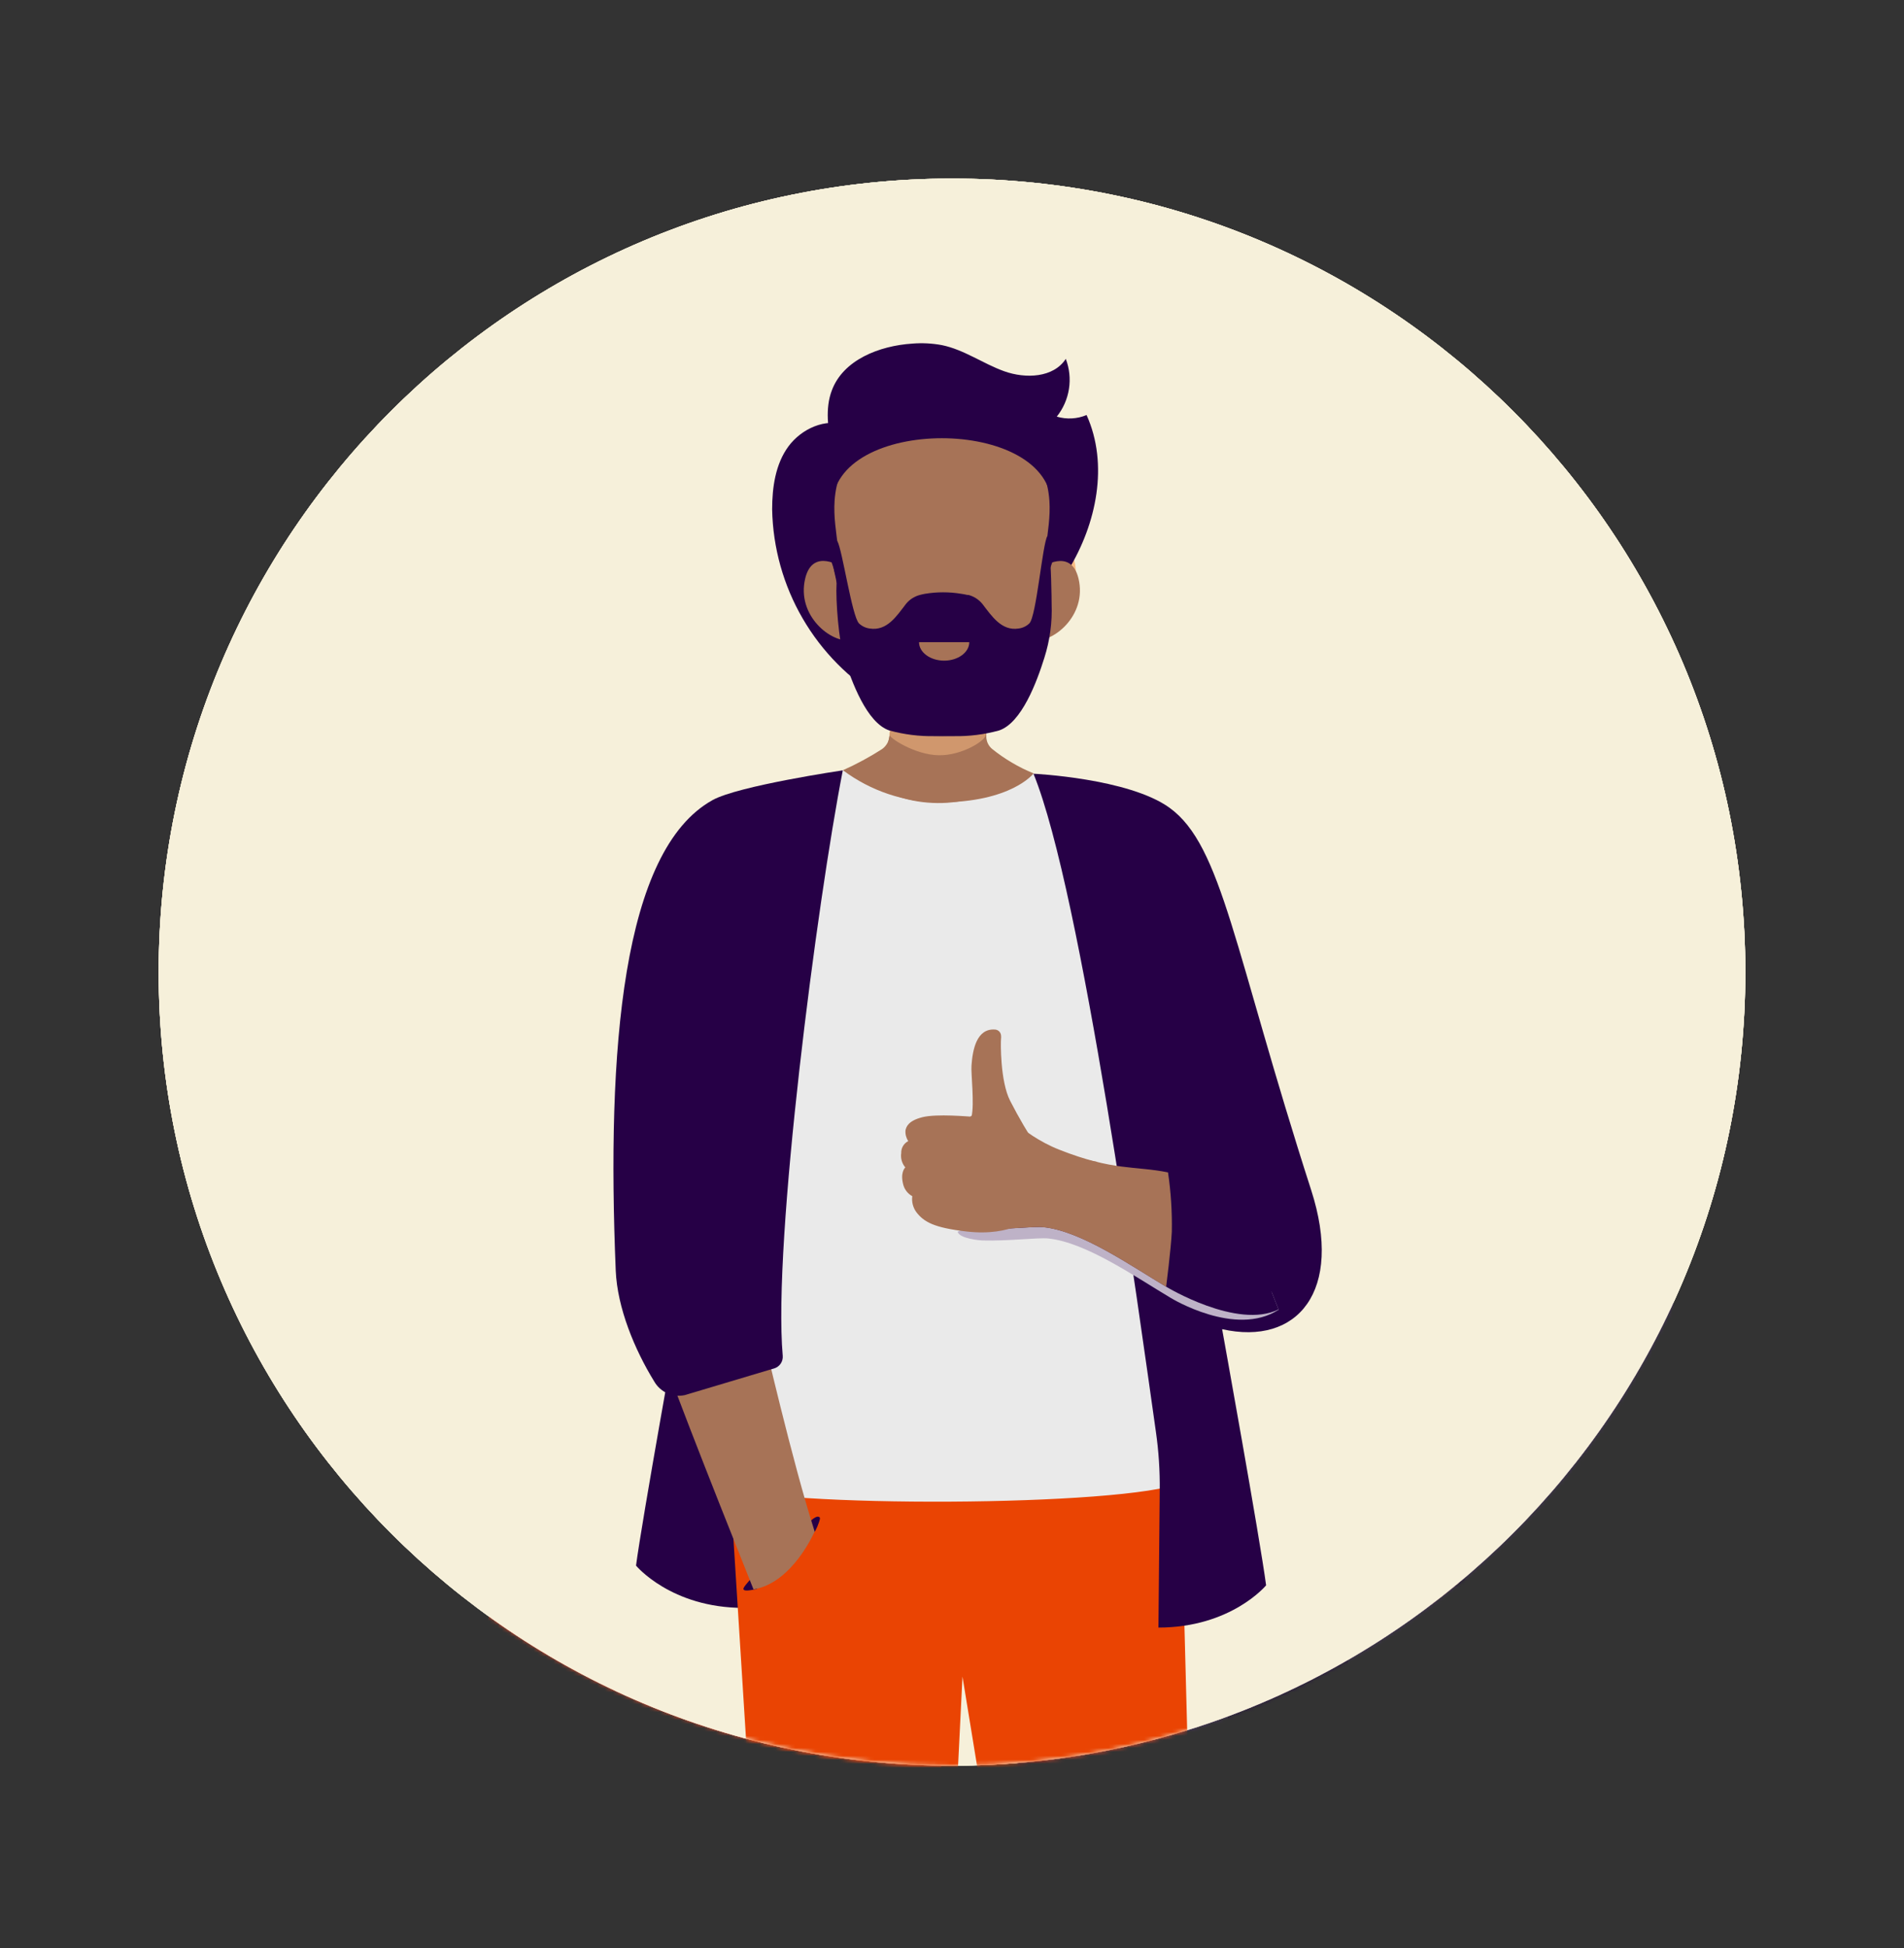 <svg width="480" height="491" viewBox="0 0 480 491" fill="none" xmlns="http://www.w3.org/2000/svg">
<rect x="0" y="0" width="480" height="491" fill="#333333" stroke="none"/>
<path d="M240 445C350.457 445 440 355.457 440 245C440 134.543 350.457 45 240 45C129.543 45 40 134.543 40 245C40 355.457 129.543 445 240 445Z" fill="#F6F0DA"/>
<path d="M240 445C350.457 445 440 355.457 440 245C440 134.543 350.457 45 240 45C129.543 45 40 134.543 40 245C40 355.457 129.543 445 240 445Z" fill="#F6F0DA"/>
<path d="M252.657 142.757V142.457L246.129 139.029L245.843 139.272C245.666 138.529 245.547 137.775 245.486 137.014C245.486 136.872 245.486 136.714 245.486 136.572C246.728 136.288 247.902 135.764 248.943 135.029C250.615 133.687 251.849 131.876 252.486 129.829C253.259 127.579 253.608 125.206 253.514 122.829C253.483 122.151 253.333 121.484 253.071 120.857C253.071 120.857 252.971 120.857 252.914 120.857C253.077 120.962 253.255 121.039 253.443 121.086C255.086 121.457 257.014 119.3 257.729 116.257C258.443 113.214 257.729 110.457 256.1 110.086C255.855 110.036 255.602 110.036 255.357 110.086C256.595 106.669 257.04 103.015 256.657 99.4C256.336 96.918 255.438 94.546 254.033 92.474C252.629 90.402 250.758 88.689 248.571 87.472C243.243 84.372 237.886 84.872 232.014 85.4C231.386 85.4 223.671 85.914 223.671 86.486C223.671 87.057 223.671 87.914 223.671 88.543C222.514 88.738 221.327 88.645 220.214 88.272C220.37 89.459 220.614 90.634 220.943 91.786H219.114C219.536 93.125 220.052 94.433 220.657 95.7C221.157 96.529 221.486 96.857 221.886 96.929C220.991 97.99 220.399 99.273 220.171 100.643C219.981 102.416 220.063 104.209 220.414 105.957C220.648 107.369 221.056 108.746 221.629 110.057C221.622 110.105 221.622 110.153 221.629 110.2C221.222 109.982 220.753 109.912 220.3 110C218.657 110.372 217.929 113.143 218.671 116.172C219.414 119.2 221.343 121.372 222.957 121C223.081 120.96 223.201 120.907 223.314 120.843V120.943C223.106 122.295 223.001 123.661 223 125.029C222.949 127.502 223.493 129.952 224.586 132.172C225.161 133.512 226.082 134.676 227.254 135.544C228.426 136.413 229.807 136.955 231.257 137.114C231.257 137.214 231.257 137.3 231.257 137.4C231.1 137.957 230.914 138.572 230.657 139.272L229.843 138.543L224 141.729V141.914C224 141.914 200.929 147.886 195.986 163.914C188.843 187.214 192.8 228.972 202.271 235.029C202.271 235.029 201.171 245.029 202.686 248.057C203.426 249.517 204.456 250.81 205.714 251.857C204.829 291.757 203.757 380.729 207.143 390.6C207.143 390.6 214.171 391.657 221.271 392.029L221.429 396.429C220.942 397.336 220.668 398.343 220.629 399.372C220.543 401.514 220.057 402.086 218.714 404.757C218.167 405.553 217.8 406.459 217.637 407.411C217.474 408.363 217.52 409.339 217.771 410.272C217.704 411.199 217.796 412.132 218.043 413.029C218.329 413.707 218.774 414.307 219.341 414.777C219.908 415.247 220.58 415.573 221.3 415.729C222.386 424.543 223.429 433.986 224.371 444.3C229.557 444.7 234.786 444.972 240.086 444.972C247.186 444.964 254.281 444.587 261.343 443.843C261.557 429.986 267.371 418.214 267.629 406.7C266.471 406.7 275.229 405.272 274.071 405.272C274.071 405.143 269.1 405.272 269.029 405.072C267.7 402.4 268.7 403.186 268.629 401.043C268.629 399.972 273.729 402.129 273.271 401.243L277.1 398.014C279.6 397.843 278.714 387.114 278.714 387.114C283.429 359.829 269.086 289.657 270.9 253.729C275.414 251.457 278.429 248.886 278.629 246.786C279.057 242.186 278.786 237.072 279.1 233.186V233.114C280.241 232.152 281.178 230.972 281.857 229.643C285.571 222.686 290.086 170.829 276.571 155.486C271.243 149.457 252.657 142.757 252.657 142.757Z" fill="#EDE1B5"/>
<path d="M124.715 342.214C124.572 342.314 124.386 342.386 124.229 342.486C119.272 345.443 110.444 345.9 104.144 343.914C104.472 350.543 105.572 374.972 104.986 392.386C107.472 394.686 110.058 396.872 112.672 399.014C113.472 399.672 114.272 400.343 115.086 400.986L115.772 401.529L125.286 342.157L124.715 342.214Z" fill="#F9BC84"/>
<g style="mix-blend-mode:multiply" opacity="0.5">
<path d="M154.029 206.2C154.141 206.698 154.208 207.205 154.229 207.714C154.196 207.206 154.129 206.7 154.029 206.2Z" fill="#F9BC84"/>
</g>
<g style="mix-blend-mode:multiply" opacity="0.5">
<path d="M154.014 209.643C154.092 209.07 154.13 208.492 154.128 207.914C154.147 208.493 154.109 209.072 154.014 209.643Z" fill="#F9BC84"/>
</g>
<g style="mix-blend-mode:multiply" opacity="0.5">
<path d="M177.571 206.958C177.571 206.558 177.714 206.144 177.8 205.758C177.686 206.186 177.628 206.572 177.571 206.958Z" fill="#F9BC84"/>
</g>
<path d="M189.356 165.372C187.656 160.714 182.856 157.857 178.856 154.757C175.57 152.25 172.506 149.463 169.699 146.429C167.711 150.044 165.537 153.553 163.185 156.943C159.057 162.975 153.745 168.103 147.571 172.014C143.671 174.314 139.585 175.343 139.428 180.729C139.487 183.387 140.195 185.991 141.489 188.314C142.784 190.637 144.626 192.608 146.856 194.057C147.614 194.441 148.289 194.97 148.842 195.614C149.235 196.357 149.342 197.219 149.142 198.035C148.942 198.852 148.449 199.566 147.756 200.043C149.585 202.305 151.665 204.352 153.956 206.143C154.028 206.616 154.071 207.093 154.085 207.572V207.886C154.087 208.464 154.049 209.042 153.971 209.614C153.351 212.873 152.274 216.029 150.771 218.986L150.128 220.414C154.613 227.986 176.913 228.386 179.785 220.414C179.599 219.929 179.456 219.5 179.285 218.986C177.271 213.386 177.056 210 177.499 206.872C177.499 206.486 177.613 206.1 177.685 205.714C178.955 204.683 180.148 203.561 181.256 202.357C179.099 200.543 184.771 196.257 186.042 194.6C189.942 189.572 189.856 181.343 190.013 175.4C190.199 172.143 190.471 168.486 189.356 165.372Z" fill="#F9BC84"/>
<path d="M139.014 153.1C140.601 149.327 142.993 145.947 146.023 143.195C149.053 140.444 152.648 138.388 156.557 137.172C169.271 133.329 182.685 139.329 189.685 150.9C195.285 157.929 196.371 171.314 191.628 184.929C189.478 191.397 186.004 197.348 181.428 202.4C182.001 202.818 182.678 203.07 183.385 203.129C185.385 203.4 187.257 202.157 188.8 200.9C201.042 190.9 208.557 175.343 206.871 160.014C205.723 150.607 201.261 141.916 194.285 135.5C189.185 130.743 180.242 125.243 172.357 126.043C168.957 122.372 162.528 120.686 158.357 120.886C157.571 120.886 156.828 121.072 156.071 121.186C155.017 118.312 153.333 115.71 151.142 113.572C144.5 107.443 135.428 108.972 127.842 112.772C123.28 114.888 119.317 118.109 116.314 122.143C112.935 126.959 111.413 132.835 112.028 138.686C113.128 147.4 117.914 150.7 123.971 151.072C122.26 155.141 121.13 159.43 120.614 163.814C119.385 174.6 122.5 186.072 129.9 193.814C133.294 197.643 137.916 200.169 142.971 200.957C144.629 201.248 146.336 200.923 147.771 200.043C144.358 195.819 141.612 191.098 139.628 186.043C134.585 173.414 134.671 160.714 139.014 153.1Z" fill="#D5D5D5"/>
<path d="M148.843 195.615C148.29 194.97 147.615 194.441 146.857 194.057C144.625 192.607 142.782 190.634 141.487 188.308C140.192 185.982 139.486 183.376 139.429 180.715C139.586 175.329 143.714 174.3 147.571 172C153.741 168.101 159.054 162.988 163.186 156.972C165.538 153.573 167.713 150.054 169.7 146.429C172.508 149.454 175.572 152.23 178.857 154.729C182.857 157.858 187.657 160.715 189.357 165.372C190.471 168.486 190.2 172.186 190.129 175.372C189.971 181.315 190.129 189.543 186.157 194.572C184.886 196.229 179.214 200.515 181.371 202.329C185.951 197.323 189.443 191.423 191.629 185C196.371 171.386 195.286 158 189.686 150.972C182.686 139.4 169.271 133.4 156.557 137.243C152.656 138.452 149.065 140.497 146.035 143.235C143.006 145.974 140.61 149.341 139.014 153.1C134.729 160.743 134.586 173.415 139.614 186.043C141.598 191.098 144.344 195.819 147.757 200.043C148.45 199.567 148.943 198.852 149.143 198.036C149.343 197.219 149.236 196.358 148.843 195.615Z" fill="#D5D5D5"/>
<path d="M211.942 233.271C207.657 228.6 189.2 222.386 180.514 219.643C180.113 219.496 179.729 219.304 179.371 219.071C179.542 219.528 179.685 219.957 179.871 220.5C177.014 228.471 154.7 228.071 150.214 220.5L150.857 219.071C150.591 219.238 150.315 219.386 150.028 219.514C141.157 222.757 120.743 230.543 116.185 235.4C108.5 243.586 103.628 275.6 103.628 275.6C103.628 275.6 88.843 326.543 97.843 340.028C99.442 342.017 101.668 343.407 104.157 343.971C110.657 345.957 119.871 345.4 124.728 342.214C124.585 342.314 124.4 342.386 124.243 342.486C126.4 334.403 127.952 326.17 128.885 317.857C128.885 317.857 154.685 316.428 168.585 319.757C183.114 323.2 205.014 317.857 205.014 317.857C205.957 325.486 207.428 333.671 209.185 342.928C209.057 342.828 208.871 342.771 208.743 342.671C213.614 346.686 225.157 345.528 229.7 342.414C230.452 341.95 231.056 341.281 231.442 340.486C241.957 313.928 231.514 254.743 211.942 233.271ZM166.385 241.257C165.684 241.246 165.002 241.028 164.425 240.63C163.848 240.232 163.401 239.673 163.14 239.022C162.88 238.371 162.817 237.658 162.961 236.972C163.104 236.285 163.448 235.657 163.947 235.165C164.447 234.673 165.081 234.34 165.769 234.207C166.458 234.075 167.17 234.148 167.817 234.419C168.463 234.69 169.016 235.146 169.404 235.73C169.792 236.313 170 236.999 170 237.7C170 238.172 169.906 238.639 169.724 239.074C169.541 239.51 169.274 239.904 168.938 240.236C168.601 240.567 168.202 240.827 167.764 241.003C167.326 241.178 166.857 241.265 166.385 241.257Z" fill="#EA4403"/>
<path d="M223.128 431.6H223.028L208.742 342.543C208.871 342.643 209.057 342.7 209.185 342.8C207.428 333.543 205.957 325.357 205.014 317.728C205.014 317.728 183.114 323.071 168.585 319.628C154.685 316.428 128.885 317.857 128.885 317.857C127.966 326.169 126.428 334.402 124.285 342.485C124.442 342.385 124.628 342.314 124.771 342.214H125.342L115.714 401.585C120 405.043 124.528 408.343 129.157 411.443C157.542 430.367 190.313 441.681 224.328 444.3C223.985 439.928 223.557 435.728 223.128 431.6Z" fill="#260046"/>
<path d="M166.385 234.142C165.684 234.153 165.002 234.371 164.424 234.769C163.847 235.167 163.4 235.726 163.139 236.377C162.879 237.028 162.817 237.741 162.96 238.428C163.104 239.114 163.447 239.742 163.947 240.234C164.446 240.726 165.08 241.059 165.769 241.192C166.457 241.324 167.169 241.251 167.816 240.98C168.463 240.709 169.015 240.253 169.403 239.669C169.792 239.086 169.999 238.4 169.999 237.699C169.999 237.227 169.905 236.76 169.723 236.325C169.541 235.889 169.273 235.495 168.937 235.164C168.601 234.832 168.202 234.572 167.764 234.396C167.325 234.221 166.857 234.134 166.385 234.142Z" fill="white"/>
<path d="M304.186 366.114C293.415 362.214 288.272 359.914 282.757 360.2C276.486 360.528 270.1 363.471 266.372 365.514L263.057 367.485C263.057 367.485 262.586 383.028 262.086 405.228C261.829 416.657 261.572 430.014 261.357 443.8C274.312 442.432 287.101 439.801 299.543 435.942L303.1 406.842L303.629 402.557C303.653 402.394 303.734 402.245 303.859 402.137C303.983 402.029 304.143 401.97 304.307 401.97C304.472 401.97 304.631 402.029 304.756 402.137C304.881 402.245 304.962 402.394 304.986 402.557L305.129 406.842L306 433.642C319.129 429.074 331.746 423.147 343.643 415.957C343.715 414.057 343.786 412.2 343.857 410.371C344.815 385.2 345.286 367.385 345.286 367.385C328.2 370.785 310.7 368.471 304.186 366.114Z" fill="#260046"/>
<path d="M239.715 307.929C238.2 318.329 240.529 338.657 240.686 366.714C240.686 371.329 240.5 375.957 240.1 380.557C239.6 386.272 239.5 396.657 243.715 405.086C244.767 407.562 246.739 409.533 249.215 410.586C252.072 411.529 255.343 411.572 255.329 409.843C255.329 408.743 250.457 408.829 248.357 405.2C246.929 402.814 247.315 393.9 249.215 393.6C251.529 393.229 252.2 403.186 255.443 402.514C256.472 402.3 255.543 395.714 254.1 389.929C252.529 383.6 250.529 381.357 250.315 378.572C249.229 364.457 257.7 332.057 260.672 313.229C254.429 313.472 245.715 310.443 239.715 307.929Z" fill="#F9BC84"/>
<path d="M367.886 308.844C361.015 311.472 352.172 314.044 346.943 312.458C348.943 330.001 359.172 367.272 357.986 382.672C357.772 385.444 355.772 387.701 354.201 394.029C352.772 399.815 351.829 406.401 352.858 406.615C356.086 407.287 356.772 397.329 359.086 397.701C360.258 397.887 360.829 401.315 360.772 404.487C363.143 402.687 365.472 400.858 367.743 398.972C368.469 394.246 368.622 389.45 368.201 384.687C367.801 380.072 367.586 375.458 367.615 370.829C367.772 339.587 370.643 317.858 367.886 308.844Z" fill="#F9BC84"/>
<g style="mix-blend-mode:multiply" opacity="0.5">
<path d="M173.871 208.457C172.998 209.136 172.037 209.693 171.014 210.114C165.785 212.229 159.585 210.557 153.871 206.143C153.943 206.616 153.986 207.093 154 207.571V207.886C154.002 208.464 153.964 209.041 153.885 209.614C153.885 210.343 157.5 212.771 161.685 213.9C163.027 214.299 164.415 214.525 165.814 214.571C167.498 214.565 169.171 214.295 170.771 213.771C174.428 212.629 177.214 210.543 177.185 209.629C177.155 208.671 177.232 207.712 177.414 206.771C177.414 206.386 177.528 206 177.6 205.614C176.446 206.673 175.198 207.625 173.871 208.457Z" fill="#F9BC84"/>
</g>
<path d="M229.7 403.043C227.515 387.4 229.343 349.357 229.7 342.343C225.272 345.428 214.272 346.514 209.186 342.857C209.057 342.757 208.872 342.7 208.743 342.6L223.029 431.657H223.129C224.057 431.128 231.7 426.5 232.272 418.371C232.515 414.8 230.3 407.357 229.7 403.043Z" fill="#F9BC84"/>
<path d="M345.429 232.5C338.286 228.214 327.586 226.2 327.586 226.2C325.804 230.186 322.872 233.549 319.166 235.857C315.46 238.166 311.149 239.315 306.786 239.157C294.272 239.157 285.986 225.528 285.986 225.528C282.643 226.225 279.351 227.141 276.129 228.271C272.341 229.357 268.692 230.882 265.257 232.814C250.315 241.828 239.415 277.857 232.857 304.785C232.857 304.785 235.715 306.214 239.757 307.928C245.786 310.443 254.472 313.471 260.715 313.228C261.767 313.213 262.814 313.065 263.829 312.785C263.829 312.785 264.372 312.085 265.257 310.985C266.143 310.014 266.786 309.343 267.586 308.314C268.405 307.229 269.091 306.049 269.629 304.8C270.453 302.544 271.121 300.233 271.629 297.885C271.629 297.757 271.743 297.471 271.743 297.6C271.646 300.466 271.229 303.312 270.5 306.085C268.767 309.412 266.859 312.645 264.786 315.771C262.572 336.543 259.943 361.485 263.086 367.5C263.086 367.5 264.357 366.643 266.4 365.528C270.129 363.485 276.515 360.543 282.786 360.214C288.315 359.928 293.457 362.228 304.215 366.128C310.729 368.485 328.229 370.8 345.272 367.557C345.941 362.72 346.089 357.825 345.715 352.957C343.443 333.657 346.943 312.443 346.943 312.443C352.215 314.028 361.015 311.457 367.886 308.828C373.6 306.657 377.886 304.457 377.886 304.457C371.272 277.585 360.372 241.5 345.429 232.5Z" fill="#EA4403"/>
<path d="M265.229 310.986L264.743 315.757C264.915 314.128 265.086 312.528 265.257 310.957L265.229 310.986Z" fill="#260046"/>
<path d="M271.714 297.585C271.714 297.457 271.628 297.742 271.6 297.871C271.092 300.219 270.424 302.529 269.6 304.785C269.062 306.034 268.376 307.214 267.557 308.3C266.757 309.328 266.128 310 265.228 310.971C265.057 312.542 264.885 314.142 264.714 315.771C266.787 312.645 268.695 309.412 270.428 306.085C271.173 303.309 271.604 300.458 271.714 297.585Z" fill="#260046"/>
<path d="M328.844 184.8C329.311 184.315 329.913 183.982 330.572 183.843C331.379 183.781 332.181 184.015 332.829 184.5C338.129 175.4 340.358 163.943 336.029 154.371C334.142 155.151 332.045 155.262 330.087 154.685C331.353 153.101 332.185 151.214 332.503 149.211C332.821 147.208 332.614 145.156 331.901 143.257C329.444 147.028 323.872 147.243 319.615 145.728C315.358 144.214 311.587 141.443 307.172 140.5C305.208 140.141 303.205 140.045 301.215 140.214C294.687 140.643 287.501 143.443 285.187 149.557C284.468 151.649 284.215 153.872 284.444 156.071C282.873 156.254 281.357 156.762 279.992 157.561C278.628 158.36 277.444 159.434 276.515 160.714C273.944 164.271 273.229 168.871 273.272 173.271C273.428 180.132 275.144 186.867 278.29 192.966C281.436 199.065 285.929 204.367 291.429 208.471C289.121 205.571 287.2 202.382 285.715 198.985C283.546 197.992 281.785 196.283 280.726 194.145C279.667 192.007 279.376 189.57 279.901 187.243C279.992 186.589 280.233 185.966 280.605 185.42C280.976 184.875 281.469 184.423 282.044 184.1V183.957C282.811 183.272 283.732 182.782 284.729 182.528C284.887 182.928 285.029 183.343 285.172 183.743L285.329 184.057C285.362 184.231 285.405 184.402 285.458 184.571C286.112 186.348 286.404 188.237 286.315 190.128C286.762 188.259 286.917 186.331 286.772 184.414C286.558 180.128 285.458 175.728 285.744 171.414C285.841 170.276 286.032 169.149 286.315 168.043C286.472 167.871 286.615 167.657 286.787 167.5C290.129 162.043 298.572 159.285 307.144 159.285C316.172 159.285 325.272 162.343 328.115 168.6C328.258 169.285 328.372 170.028 328.472 170.685C328.472 171.043 328.558 171.4 328.587 171.757C328.615 172.114 328.587 172.071 328.587 172.228C328.715 176.3 327.758 180.4 327.558 184.443C327.419 186.359 327.568 188.285 328.001 190.157C327.92 188.321 328.197 186.487 328.815 184.757" fill="#260046"/>
<g style="mix-blend-mode:multiply" opacity="0.5">
<path d="M297.314 214.128C296.585 213.385 295.885 212.599 295.257 211.813C296.228 213.771 297.228 215.456 296.685 218.085C296.543 218.799 301.857 222.213 306.571 222.285C311.285 222.356 315.985 219.271 315.943 218.199C315.915 216.96 316.088 215.725 316.457 214.542C315.196 215.817 313.688 216.821 312.026 217.493C310.364 218.166 308.582 218.493 306.789 218.454C304.997 218.415 303.231 218.011 301.599 217.268C299.968 216.524 298.505 215.456 297.3 214.128H297.314Z" fill="#F9BC84"/>
</g>
<path d="M240 445C350.457 445 440 355.457 440 245C440 134.543 350.457 45 240 45C129.543 45 40 134.543 40 245C40 355.457 129.543 445 240 445Z" fill="#F6F0DA"/>
<mask id="mask0_933_2" style="mask-type:luminance" maskUnits="userSpaceOnUse" x="40" y="45" width="400" height="400">
<path d="M240 445C350.457 445 440 355.457 440 245C440 134.543 350.457 45 240 45C129.543 45 40 134.543 40 245C40 355.457 129.543 445 240 445Z" fill="white"/>
</mask>
<g mask="url(#mask0_933_2)">
<path d="M174.942 167.529H177.142C182.466 167.528 187.728 166.392 192.579 164.198C197.429 162.003 201.756 158.799 205.271 154.801C208.785 150.802 211.407 146.1 212.962 141.008C214.516 135.916 214.967 130.552 214.285 125.272C213.118 116.246 208.705 107.955 201.869 101.947C195.033 95.939 186.243 92.627 177.142 92.629H174.942C166.094 92.626 157.532 95.756 150.772 101.465C144.012 107.173 139.492 115.091 138.014 123.815C137.104 129.186 137.376 134.692 138.813 139.947C140.249 145.203 142.815 150.082 146.331 154.244C149.847 158.406 154.228 161.751 159.17 164.045C164.111 166.34 169.494 167.529 174.942 167.529Z" fill="#9387A3"/>
<path d="M176.514 216.271C232.303 216.271 277.529 194.448 277.529 167.528C277.529 140.608 232.303 118.785 176.514 118.785C120.726 118.785 75.5 140.608 75.5 167.528C75.5 194.448 120.726 216.271 176.514 216.271Z" fill="#887A99"/>
<path d="M143.043 159.599L141.286 158.899C132.143 153.899 128 134.985 141.172 121.914C163.653 117.907 186.651 117.748 209.186 121.442C215.044 128.179 218.28 136.8 218.3 145.728C218.3 146.528 218.3 147.314 218.3 148.099C218.3 148.099 218.3 148.228 218.3 148.285C218.3 148.914 218.243 149.528 218.129 150.128C217.715 159.528 224.329 162.485 228 163.728C234.018 165.111 239.391 168.49 243.245 173.314C247.1 178.138 249.208 184.125 249.229 190.299C249.122 194.7 248.002 199.016 245.957 202.914C244.964 204.96 243.726 206.879 242.272 208.628C237.272 214.514 238.257 219.871 241.315 223.699C245.1 228.428 197.343 263.299 197.3 244.528C197.3 239.771 166.029 248.042 151.915 237.271C143.952 230.985 138.402 222.145 136.2 212.242C133.343 200.085 134.772 186.942 139.786 177.028L143.043 159.599Z" fill="#D5D5D5"/>
<path d="M223.643 391.2C210.317 395.54 196.4 397.786 182.386 397.857C156.671 398.157 127.857 393.572 127.857 393.572C101.628 457.1 130.214 588.529 131.971 665.629C131.971 665.629 139.243 669.757 157.428 666.315C157.428 666.315 160.771 592.872 164.457 522.115C167.871 456.3 171.6 474.157 173.028 474.186C175.471 474.186 207.414 666.243 207.414 666.243C215.859 667.586 224.475 667.407 232.857 665.714C232.186 571.672 254.071 460.714 223.643 391.2Z" fill="#E84624"/>
<path d="M292.187 309.415C312.601 305.358 340.601 293.958 343.501 292.901C345.358 292.229 350.072 289.515 355.987 289.001C364.558 288.258 383.587 296.587 382.987 298.101C381.672 301.415 370.329 296.358 369.815 297.758C369.072 299.815 373.044 304.101 377.858 306.687C386.687 311.429 395.544 308.315 396.515 309.944C398.415 313.115 392.558 315.358 386.515 316.001C372.758 317.429 365.458 303.515 353.658 303.444C345.087 303.444 315.987 325.958 303.115 333.615L292.187 309.415Z" fill="#F8BC83"/>
<path d="M223.572 382.286L223.643 391.2C223.643 391.2 203.015 400.043 181.801 400.586C160.829 401.129 127.858 393.658 127.858 393.658L127.715 385.686L223.572 382.286Z" fill="#F8BC83"/>
<path d="M192.1 220.715C216.729 224.886 231.343 234.372 236.286 243.572C248.071 265.443 257.114 307.515 274.314 310.572C283.029 312.115 296.429 308.486 296.429 308.486C293.414 316.629 304.329 332.858 304.329 332.858C293.486 340.315 273.571 343.9 268.614 341.615C243.943 330.186 224.643 289.658 221.557 284.972L229.171 402.015C184.514 414.672 123.071 405.486 123.071 405.486C120.857 380.115 124.357 269.572 124.357 269.572C108.557 272.843 78.2 277.472 60.986 272.429C52.414 269.929 52.057 252.429 55.072 241.9C55.072 241.9 70.857 241.8 78.5 234.758C78.5 234.758 77.072 246.5 81.614 249.543C90.1 255.258 111.229 229.315 147.614 221.843C156.875 220.073 166.287 219.217 175.714 219.286C181.201 219.413 186.674 219.89 192.1 220.715Z" fill="#EB593A"/>
<path d="M159.743 217.558C159.758 218.237 159.519 218.898 159.072 219.411C158.626 219.924 158.004 220.251 157.328 220.329C156.128 220.472 153.728 220.815 152.543 220.986C151.357 221.158 147.643 221.872 147.643 221.872C147.643 221.872 145.014 255.658 172.543 255.658C197.143 255.658 197.143 221.715 197.143 221.715C197.143 221.715 193.857 221.043 192.857 220.858C191.857 220.672 190.428 220.458 189.771 220.358L187.243 220.072C186.575 220.002 185.956 219.687 185.505 219.189C185.054 218.691 184.803 218.044 184.8 217.372L159.743 217.558Z" fill="#B18B66"/>
<path d="M76.915 263.572C78.633 261.402 80.199 259.116 81.6 256.729C82.072 255.743 82.515 254.743 82.9 253.715C83.262 252.661 83.521 251.575 83.672 250.472C84.524 250.666 85.4 250.734 86.272 250.672C85.577 252.753 84.617 254.736 83.415 256.572C81.538 259.137 79.435 261.527 77.129 263.715C77 263.757 76.829 263.657 76.915 263.572Z" fill="#270E46"/>
<path d="M225.086 279.643C227.272 277.336 229.662 275.232 232.228 273.357C232.343 273.272 232.5 273.357 232.4 273.5C230.424 275.44 228.582 277.511 226.886 279.7C226.005 280.991 225.281 282.381 224.728 283.843C224.214 285.272 223.857 286.7 223.457 288.215L221.571 284.929C222.526 283.032 223.705 281.257 225.086 279.643Z" fill="#E84624"/>
<path d="M189.572 196.572C186.843 204.729 183.857 206.243 191.372 221.772C186.057 230.757 159.543 231.243 156.129 221.772C161.229 208.686 158.515 205.357 157.029 196.572C155.543 187.786 192.286 188.414 189.572 196.572Z" fill="#B18B66"/>
<g style="mix-blend-mode:multiply" opacity="0.5">
<path d="M190.171 196.928C188.743 201.214 185.886 203.914 186.857 208.928C187.057 209.957 179.4 214.871 172.571 214.971C165.743 215.071 159 210.685 159.071 209.099C159.271 203.999 156.814 200.357 156.214 196.842C154.8 188.057 192.857 188.785 190.171 196.928Z" fill="#F8BC83"/>
</g>
<path d="M177.565 209.387C189.985 205.108 194.231 184.737 187.047 163.888C179.864 143.039 163.973 129.606 151.553 133.885C139.133 138.164 134.887 158.534 142.071 179.384C149.254 200.233 165.145 213.666 177.565 209.387Z" fill="#B18B66"/>
<path d="M204.026 180.713C212.237 159.899 208.851 139.064 196.462 134.176C184.074 129.288 167.374 142.2 159.162 163.014C150.951 183.828 154.337 204.663 166.726 209.551C179.114 214.438 195.814 201.527 204.026 180.713Z" fill="#B18B66"/>
<path d="M206.51 167.133C211.793 147.417 201.205 127.45 182.861 122.535C164.517 117.62 145.365 129.618 140.082 149.333C134.799 169.049 145.387 189.016 163.731 193.931C182.074 198.846 201.227 186.848 206.51 167.133Z" fill="#B18B66"/>
<path d="M142.976 178.744C146.237 177.931 147.653 172.35 146.138 166.279C144.623 160.209 140.752 155.947 137.491 156.761C134.23 157.575 132.814 163.155 134.328 169.226C135.843 175.296 139.715 179.558 142.976 178.744Z" fill="#B18B66"/>
<path d="M212.56 169.189C214.074 163.119 212.659 157.538 209.398 156.724C206.137 155.911 202.265 160.172 200.75 166.243C199.236 172.313 200.651 177.894 203.912 178.708C207.174 179.521 211.045 175.26 212.56 169.189Z" fill="#B18B66"/>
<path d="M208.285 156.785C194.399 130.042 166.999 135.214 161.342 119.385C166.299 119.028 171.342 118.785 176.513 118.785C185.173 118.793 193.824 119.351 202.413 120.457C212.256 128.971 216.713 142.614 208.285 156.785Z" fill="#D5D5D5"/>
<path d="M138.457 156.758C128.143 145.001 136.129 125.929 150 120.544C153.629 120.067 157.333 119.691 161.114 119.415C163.73 119.874 166.251 120.767 168.571 122.058C147.143 129.686 148.571 147.929 138.457 156.758Z" fill="#D5D5D5"/>
<path d="M237.286 133.744C225.457 134.815 206.257 146.286 191.814 139.629C177.372 132.972 161.572 131.172 142.857 138.601C126.972 144.901 107.743 136.386 97.543 137.172C116.114 125.958 144.529 118.758 176.543 118.758C205.929 118.758 232.257 124.844 250.757 134.472C246.33 133.545 241.787 133.299 237.286 133.744Z" fill="#A89FB5"/>
<path d="M401.3 318.601C401.584 317.128 401.785 315.64 401.899 314.144C402.097 313.166 402.145 312.165 402.042 311.173L400.914 310.972C397.157 310.33 393.357 309.744 389.485 309.315L387.442 309.201C385 309.087 382.557 308.987 380.114 308.915C378.714 308.915 377.314 308.887 375.914 308.83C375.257 308.83 373.614 308.53 373.057 308.83C371.814 309.572 372.114 312.315 372.057 313.401C372.057 314.715 372.057 316.03 372.057 317.344C381.857 317.63 391.604 318.049 401.3 318.601Z" fill="#E84624"/>
<path d="M64.086 251.257C66.764 251.918 69.595 251.489 71.958 250.064C74.32 248.639 76.02 246.335 76.686 243.657C79.543 229.829 86.086 190.172 86.928 184.6C86.928 184.172 87.057 183.729 87.157 183.3C87.898 180.054 89.791 177.186 92.486 175.229C96.331 172.453 99.626 168.984 102.2 165C103.543 162.929 104.914 160.572 104.057 160.057C101.329 158.415 96.486 165.772 95.486 165.186C93.557 164.029 96.6 155.972 99.486 148.786C101.728 143.2 102.928 138.057 101.386 137.357C97.943 135.929 93.771 154.243 92.386 153.786C91.614 153.529 92.7 150.929 94.528 145.457C96.614 139.286 98.814 132.457 97.2 131.743C93.086 130.043 88.3 153.572 86.614 153.072C85.857 152.815 87.4 148.5 88.771 143.8C90.143 139.1 91.428 134.243 89.757 133.572C86.129 132.215 81.714 154.415 80.871 154.215C80.028 154.015 80.7 150.257 81.514 146.3C82.329 142.343 82.6 138.7 81.514 138.329C78.2 137.143 75.2 156.243 75.457 162.457C75.528 164.129 75.757 167.515 76.143 170.415C76.525 173.869 76.249 177.364 75.329 180.715L56.757 237.657C56.332 239.031 56.185 240.476 56.325 241.908C56.464 243.339 56.887 244.728 57.569 245.994C58.252 247.26 59.179 248.378 60.298 249.281C61.417 250.185 62.704 250.857 64.086 251.257Z" fill="#B18B66"/>
<path d="M307.142 187.157C309.999 195.585 312.971 197.157 305.271 213.199C310.771 222.499 338.128 222.985 341.713 213.199C336.442 199.671 339.242 196.228 340.77 187.157C342.299 178.085 304.285 178.728 307.142 187.157Z" fill="#B18B66"/>
<path d="M306.514 187.529C307.943 192 310.414 197.843 309.371 203.015C309.157 204.086 315.086 204.943 323.5 204.443C330.643 204.043 338.857 203.958 338.8 202.372C338.586 197.086 340.957 190.943 341.571 187.386C343.071 178.343 303.7 179.1 306.514 187.529Z" fill="#A77358"/>
<path d="M364.215 158.858C365.779 152.588 364.311 146.823 360.935 145.98C357.559 145.138 353.554 149.538 351.99 155.807C350.425 162.077 351.894 167.842 355.27 168.684C358.646 169.527 362.651 165.127 364.215 158.858Z" fill="#B18B66"/>
<path d="M292.281 168.72C295.657 167.877 297.126 162.112 295.562 155.843C293.997 149.573 289.992 145.174 286.616 146.016C283.241 146.858 281.772 152.623 283.336 158.893C284.901 165.163 288.906 169.562 292.281 168.72Z" fill="#B18B66"/>
<path d="M355.714 132.314C355.714 104.714 289.471 104.686 289.457 132.314C289.457 132.314 285.471 173.414 307.886 195.8C312.138 200.042 317.9 202.425 323.907 202.425C329.914 202.425 335.676 200.042 339.928 195.8C362.414 173.414 355.714 132.314 355.714 132.314Z" fill="#B18B66"/>
<path d="M355.472 172.515C355.412 171.115 355.102 169.736 354.558 168.444C354.229 167.815 353.058 169.73 352.944 169.872C352.101 171.224 351.402 172.661 350.858 174.158C350.613 175.096 350.248 175.999 349.772 176.844C349.287 177.491 348.655 178.015 347.929 178.372C346.931 178.869 345.829 179.118 344.715 179.101C343.771 179.122 342.839 178.89 342.015 178.43C341.218 177.888 340.522 177.211 339.958 176.43L335.429 170.93C332.858 167.858 327.729 169.287 324.286 169.801C320.153 170.256 316.242 171.904 313.029 174.544L312.058 175.43C311.319 176.184 310.483 176.838 309.572 177.372C307.96 178.185 306.117 178.416 304.354 178.025C302.592 177.635 301.018 176.647 299.901 175.23C298.901 173.801 293.715 167.187 293.101 168.401C292.486 169.615 292.458 175.658 292.386 177.058C292.276 182.191 293.398 187.276 295.658 191.887C300.201 201.658 308.858 202.801 317.558 202.53L327.872 202.201C334.158 202.001 340.729 201.672 346.072 197.73C349.525 194.965 352.068 191.227 353.372 187.001C354.97 182.346 355.682 177.433 355.472 172.515Z" fill="#C0C0C0"/>
<path d="M297.986 125.272C296.776 127.223 295.734 129.273 294.871 131.401C293.376 134.923 292.325 138.618 291.743 142.401C291.557 143.601 291.5 144.801 291.3 145.986C290.971 149.543 291.114 149.758 290.214 148.072C288.55 144.787 287.421 141.256 286.871 137.615C286.144 134.005 285.985 130.303 286.4 126.643C286.877 123.683 288.168 120.913 290.128 118.643C291.709 116.934 293.551 115.488 295.586 114.358C298.336 112.439 301.408 111.031 304.657 110.201C310.371 109.101 313.8 111.101 308.828 115.101C305.975 117.176 303.246 119.418 300.657 121.815C299.654 122.876 298.759 124.034 297.986 125.272Z" fill="#C0C0C0"/>
<path d="M287.971 108.257C287.331 105.868 286.854 103.439 286.543 100.985C288.838 101.771 291.296 101.962 293.685 101.543C293.685 100.114 293.685 98.685 293.685 97.257C293.685 96.071 309.628 95.128 310.928 95.014C323.043 93.914 334.128 92.885 345.143 99.3C354.557 104.785 360.628 113.043 362.143 123.843C363.571 134.171 360.314 147.685 354.4 156.314C354.4 153.557 355.957 147.057 355.285 144.457C354.85 141.841 353.97 139.319 352.685 137C350.091 132.357 346.335 128.468 341.785 125.714C334.526 121.48 326.455 118.827 318.1 117.928C310.528 116.943 301.3 116.043 293.814 118.1C290.228 119.1 289.643 120 287.443 116.385C286.189 113.77 285.124 111.068 284.257 108.3L287.971 108.257Z" fill="#C0C0C0"/>
<path d="M257.614 396.857C257.614 396.857 249.585 691.557 258.557 718.286C258.557 718.286 279.428 722.386 294.585 718.286L323.457 477.486L333.114 718.915C346.171 725.357 369.543 721.357 369.543 721.357C382.771 644.657 393.443 398.986 393.443 398.986L257.614 396.857Z" fill="#270E46"/>
<path d="M309.701 401.158C320.056 403.415 330.775 403.415 341.13 401.158L353.601 213.101L340.13 205.958L323.358 220.244L306.472 205.001L294.387 211.572L309.701 401.158Z" fill="#EAEAEA"/>
<path d="M334.857 330.7L327.586 243.543L332.872 233.057L323.4 222L312.743 232.4L318.157 243.457L313.786 337.271L334.857 330.7Z" fill="#270E46"/>
<path d="M298.271 227.286C300.257 230.815 304.671 234.186 307.814 236.643C307.905 236.723 308.022 236.767 308.143 236.767C308.264 236.767 308.38 236.723 308.471 236.643C310.567 234.91 312.629 233.129 314.657 231.301C318.003 228.455 321.064 225.293 323.8 221.858C324.143 221.386 323.357 220.929 323.014 221.386C320.257 224.839 317.166 228.011 313.786 230.858C311.881 232.62 309.891 234.329 307.814 235.986H308.471C307.257 235.058 306.1 234.058 304.971 233.029C303.114 231.358 300.3 229.029 299.072 226.829C298.772 226.315 298.843 227.315 299.072 227.829L298.271 227.286Z" fill="#270E46"/>
<path d="M323.087 221.943C327.372 227.086 331.658 232.286 335.944 237.458C336.012 237.531 336.103 237.578 336.202 237.591C336.302 237.604 336.402 237.582 336.487 237.529C338.615 236.1 340.687 234.572 342.73 233C345.587 230.8 350.072 227.286 352.072 224.272C352.401 223.786 351.601 223.329 351.287 223.829C349.287 226.872 344.701 230.343 341.844 232.529C339.944 233.958 338.015 235.386 336.03 236.743L336.587 236.815C332.301 231.643 328.015 226.443 323.73 221.3C323.344 220.843 322.701 221.5 323.087 221.943Z" fill="#270E46"/>
<path d="M270.1 352.729C273.414 351.125 276.809 349.695 280.271 348.443C283.128 347.272 285.986 346.143 288.843 345.015C295 342.444 301.29 340.203 307.686 338.3C307.803 338.268 307.903 338.191 307.963 338.085C308.023 337.979 308.039 337.854 308.007 337.736C307.975 337.619 307.897 337.519 307.791 337.459C307.686 337.398 307.56 337.383 307.443 337.415C300.93 339.356 294.525 341.645 288.257 344.272C285.4 345.401 282.457 346.543 279.586 347.729C276.182 348.988 272.844 350.418 269.586 352.015C269.071 352.286 269.586 353.072 270.043 352.801L270.1 352.729Z" fill="#270E46"/>
<path d="M315.186 379.286H334.6L326.1 393.572C325.971 393.775 325.793 393.943 325.582 394.059C325.371 394.176 325.134 394.236 324.893 394.236C324.652 394.236 324.415 394.176 324.204 394.059C323.993 393.943 323.814 393.775 323.686 393.572L315.186 379.286Z" fill="#270E46"/>
<path d="M353.643 213.572C353.643 213.572 392.057 227.429 403.114 239.987C431.057 271.701 421.685 378.901 414.014 393.272C412.592 396.002 410.651 398.429 408.3 400.415C407.614 408.472 408.2 419.115 407.314 428.658C406.314 439.258 370.757 455.801 339.171 454.187C339.171 454.187 339.585 426.887 340.6 390.572L325.485 385.001L341.071 376.429C343.071 312.144 346.914 229.529 353.643 213.572Z" fill="#473262"/>
<path d="M350.586 328.63C357.829 322.058 369.829 315.373 373.443 314.63C373.443 314.63 372.015 346.844 368 349.444C364.9 350.547 361.615 351.032 358.329 350.873L350.586 328.63Z" fill="#B18B66"/>
<path d="M360.9 351.6C362.015 355.543 338.129 366.643 337.9 370.757C337.9 371.343 363.429 365.728 363.486 365.157C363.943 359.928 362.186 355.043 361.058 351.043C360.886 350.471 360.743 351.043 360.9 351.6Z" fill="#270E46"/>
<path d="M294.385 212.015C294.385 212.015 246.699 224.358 236.485 257.486C221.628 305.629 229.913 391.929 249.485 404.443C249.485 404.443 247.199 425.243 250.328 431.4C261.57 453.572 309.456 453.572 309.456 453.572C309.699 412.686 309.699 392.7 309.699 392.7C332.785 382.7 361.985 363.629 361.985 363.629C362.828 348.2 354.842 329.429 351.085 324.472C351.085 324.472 327.413 332.815 307.842 337.786C307.842 337.729 305.799 231.158 294.385 212.015Z" fill="#473262"/>
<path d="M242.857 332.714C242.857 324.657 252.7 320.957 263.672 320.457C274.643 319.957 290.815 334.328 289.029 344.357L269.615 352.314C267.786 349.628 267.543 346.043 260.6 343.214C250.857 339.286 242.857 336.514 242.857 332.714Z" fill="#B18B66"/>
<path d="M297.529 328.172C297.529 328.691 297.374 329.2 297.086 329.632C296.797 330.064 296.386 330.401 295.906 330.6C295.426 330.799 294.897 330.851 294.387 330.75C293.877 330.648 293.409 330.398 293.041 330.03C292.674 329.663 292.423 329.194 292.322 328.684C292.221 328.174 292.273 327.646 292.472 327.166C292.671 326.685 293.007 326.275 293.44 325.986C293.872 325.697 294.38 325.543 294.9 325.543C295.597 325.543 296.266 325.82 296.759 326.313C297.252 326.806 297.529 327.474 297.529 328.172Z" fill="#270E46"/>
<path d="M298.085 408.444C298.085 408.964 297.931 409.472 297.642 409.904C297.353 410.337 296.943 410.674 296.463 410.872C295.982 411.071 295.454 411.123 294.944 411.022C294.434 410.921 293.966 410.67 293.598 410.303C293.23 409.935 292.98 409.467 292.879 408.957C292.777 408.447 292.829 407.918 293.028 407.438C293.227 406.958 293.564 406.547 293.996 406.258C294.429 405.97 294.937 405.815 295.457 405.815C296.154 405.815 296.822 406.092 297.315 406.585C297.808 407.078 298.085 407.747 298.085 408.444Z" fill="#270E46"/>
<path d="M296.285 301.928C296.285 302.448 296.131 302.956 295.842 303.389C295.554 303.821 295.143 304.158 294.663 304.357C294.183 304.556 293.654 304.608 293.144 304.506C292.634 304.405 292.166 304.155 291.798 303.787C291.431 303.419 291.18 302.951 291.079 302.441C290.977 301.931 291.029 301.403 291.228 300.922C291.427 300.442 291.764 300.032 292.197 299.743C292.629 299.454 293.137 299.3 293.657 299.3C294.354 299.3 295.023 299.577 295.516 300.07C296.009 300.563 296.285 301.231 296.285 301.928Z" fill="#270E46"/>
<path d="M362.858 363.3C349.029 371.243 335.2 379.214 320.929 386.371C306.658 393.529 292.129 400.171 276.4 403.329C271.943 404.229 267.429 404.9 262.9 405.386C258.372 405.871 253.829 406.2 249.572 404.471L249.286 407.157C252.979 408.099 256.798 408.451 260.6 408.2C264.529 407.996 268.438 407.519 272.3 406.771C280.274 405.314 288.08 403.055 295.6 400.029C310.629 394.314 325 386.8 339.043 379.086C347.2 374.6 355.258 369.957 363.329 365.314C363.829 365.086 363.372 363 362.858 363.3Z" fill="#270E46"/>
<path d="M380.244 399.971C370.454 398.414 360.758 396.316 351.201 393.685C347.644 392.728 344.058 391.714 340.586 390.614C340.469 390.582 340.344 390.598 340.238 390.658C340.132 390.718 340.054 390.818 340.022 390.935C339.99 391.053 340.006 391.178 340.066 391.284C340.126 391.39 340.226 391.468 340.344 391.5C347.852 394.517 355.561 397.009 363.415 398.957C373.415 401.228 383.758 404.443 394.086 404.914C398.757 405.24 403.45 404.947 408.044 404.043C408.002 402.839 408.108 401.635 408.358 400.457C399.301 402.643 389.315 401.357 380.244 399.971Z" fill="#270E46"/>
<path d="M315.114 182.457H332.7C332.7 182.457 333.057 189.6 324.714 189.6C313.8 189.457 315.114 182.457 315.114 182.457Z" fill="#B18B66"/>
</g>
<path d="M240 445C350.457 445 440 355.457 440 245C440 134.543 350.457 45 240 45C129.543 45 40 134.543 40 245C40 355.457 129.543 445 240 445Z" fill="#F6F0DA"/>
<mask id="mask1_933_2" style="mask-type:luminance" maskUnits="userSpaceOnUse" x="40" y="45" width="400" height="400">
<path d="M240 445C350.457 445 440 355.457 440 245C440 134.543 350.457 45 240 45C129.543 45 40 134.543 40 245C40 355.457 129.543 445 240 445Z" fill="white"/>
</mask>
<g mask="url(#mask1_933_2)">
<path d="M171.428 330.014C171.428 330.014 161.814 383.271 160.343 394.571C160.343 394.571 169.143 405.228 187.486 405.228L187.143 370.599C187.097 365.706 187.417 360.816 188.1 355.971C192.157 327.414 189.671 332.142 171.428 330.014Z" fill="#260046"/>
<path d="M183.814 370.515H297.572L303.729 606.043C293.618 608.674 283.05 609.03 272.786 607.086L242.643 422.543L233.5 607.486C217.929 611.772 198.743 608.129 198.743 608.129L183.814 370.515Z" fill="#EA4403"/>
<path d="M212.429 194.144L191.8 250.558L181.657 374.486C195.429 380.058 283.586 379.772 298 373.658C298 373.658 288.671 295.744 283.586 270.101C278.532 244.332 270.799 219.162 260.514 195.001L212.429 194.144Z" fill="#EAEAEA"/>
<path d="M228.2 168.858L224.286 185.001C224.291 185.73 224.124 186.45 223.799 187.103C223.474 187.755 222.999 188.322 222.414 188.758C219.249 190.79 215.935 192.581 212.5 194.115C219.484 199.342 227.963 202.186 236.686 202.229C255.057 202.229 260.571 194.915 260.571 194.915C256.789 193.369 253.252 191.28 250.071 188.715C249.615 188.324 249.25 187.837 249.003 187.289C248.756 186.741 248.633 186.145 248.643 185.543L248.771 168.601L228.2 168.858Z" fill="#A77357"/>
<path d="M235.714 163.743C234.321 163.853 232.922 163.636 231.627 163.111C230.333 162.585 229.179 161.765 228.257 160.715C228.222 160.664 228.202 160.605 228.2 160.544C228.197 160.483 228.211 160.423 228.241 160.369C228.27 160.316 228.314 160.272 228.368 160.242C228.421 160.212 228.482 160.198 228.543 160.2C230.889 160.742 233.28 161.062 235.686 161.158C238.094 161.002 240.484 160.634 242.828 160.058C243.1 160.058 243.214 160.158 243.086 160.386C242.328 161.672 240 163.7 235.714 163.743Z" fill="white"/>
<path d="M260.543 195C260.543 195 284.529 196.129 294.829 203.571C308.157 213.186 311.043 239.457 330.543 299.914C338.786 325.457 327.057 339.243 308.1 334.986C308.1 334.986 317.714 388.229 319.186 399.543C319.186 399.543 310.386 410.186 292.043 410.186L292.372 375.557C292.425 370.664 292.105 365.773 291.414 360.929C287.329 332.257 272.757 224.886 260.543 195Z" fill="#260046"/>
<path d="M204.571 383.128C204.939 382.764 205.376 382.477 205.857 382.285C206.047 382.221 206.253 382.221 206.443 382.285L206.571 382.357C206.631 382.415 206.675 382.488 206.697 382.568C206.72 382.648 206.721 382.733 206.7 382.814C206.631 383.145 206.536 383.47 206.414 383.785C206.195 384.447 205.917 385.087 205.586 385.7C205.547 385.754 205.514 385.811 205.486 385.871C205.44 385.973 205.361 386.055 205.262 386.105C205.163 386.155 205.049 386.17 204.941 386.147C204.832 386.123 204.735 386.063 204.665 385.977C204.595 385.89 204.557 385.782 204.557 385.671L203.471 385.957V385.8L193.886 397.814C193.886 397.814 192.029 399.243 190.743 400.471C189.071 400.828 187.543 401.114 187.414 400.471C187.143 399.085 204.571 383.128 204.571 383.128Z" fill="#260046"/>
<path d="M167.571 343.143L192.343 336.243C192.343 336.243 199.743 368.4 205.371 385.972C205.371 385.972 199.786 399 189.957 400.557C190 400.557 174.286 361.643 167.571 343.143Z" fill="#A77357"/>
<path d="M212.471 194.144C212.471 194.144 186.043 198.044 179.614 201.658C156.843 214.329 152.914 264.515 155.228 320.229C155.628 329.629 159.985 340.129 164.928 348.158C165.681 349.477 166.835 350.523 168.222 351.142C169.609 351.761 171.158 351.922 172.643 351.601L193.543 345.358L195.143 344.886C195.82 344.688 196.409 344.26 196.807 343.677C197.206 343.094 197.39 342.39 197.328 341.686C194.8 313.086 205.985 227.329 212.471 194.144Z" fill="#260046"/>
<path d="M241.429 310.4C241.757 312.185 247.257 312.628 247.643 312.628C254.3 312.814 261.6 311.857 264.286 312.128C273.872 313.114 286.472 321.971 295.2 327.142C295.2 327.142 311.529 337.142 322.343 330.071L320.586 325.6L277.729 307.371C277.729 307.371 259.914 303.3 259.272 303.371C258.629 303.442 241.429 310.4 241.429 310.4Z" fill="#BEB2C7"/>
<path d="M240.243 307.542C240.572 309.342 246.072 309.771 246.472 309.785C253.115 309.957 260.415 309 263.115 309.271C272.7 310.257 285.3 319.128 294.015 324.299C294.015 324.299 311.9 335.142 322.315 330.014L319.457 322.699L276.6 304.457C276.6 304.457 258.8 300.4 258.157 300.457C257.515 300.514 240.243 307.542 240.243 307.542Z" fill="#260046"/>
<path d="M294.457 295.473C295.19 300.418 295.51 305.417 295.414 310.416C295.214 314.701 293.985 324.316 293.985 324.316C285.271 319.144 272.671 310.273 263.085 309.301C260.385 309.016 253.085 309.987 246.442 309.801C246.042 309.801 240.542 309.358 240.214 307.573C240.159 307.308 240.159 307.034 240.213 306.769C240.267 306.504 240.374 306.252 240.528 306.03C239.742 305.901 236.728 305.387 236.157 303.244C236.057 302.681 236.129 302.1 236.364 301.578C236.598 301.056 236.984 300.616 237.471 300.316C236.763 300.108 236.112 299.744 235.565 299.249C235.018 298.754 234.59 298.142 234.314 297.458C233.871 295.801 235.742 293.944 235.742 293.944C234.771 293.116 233.657 292.373 233.614 290.758C233.571 289.144 236.114 287.158 240.985 283.844C243.971 281.816 245.971 280.33 248.128 279.744C252.757 278.473 256.7 285.673 267.028 289.744C280.657 295.144 286.171 293.787 294.457 295.473Z" fill="#A77357"/>
<path d="M209.648 156.987C212.511 156.272 213.756 151.38 212.429 146.06C211.101 140.74 207.704 137.006 204.841 137.72C201.978 138.435 200.733 143.327 202.061 148.647C203.388 153.967 206.785 157.701 209.648 156.987Z" fill="#F9BC84"/>
<path d="M221.871 174.201C224.256 181.344 226.813 182.687 220.271 196.315C224.942 204.201 248.199 204.629 251.199 196.315C246.728 184.887 249.113 181.915 250.413 174.201C251.713 166.487 219.485 167.044 221.871 174.201Z" fill="#A77357"/>
<g style="mix-blend-mode:multiply" opacity="0.5">
<path d="M221.329 174.516C222.6 178.316 225.143 180.658 224.186 185.044C224 185.944 230.729 190.258 236.672 190.344C242.615 190.43 248.572 186.558 248.515 185.201C248.343 180.716 250.5 177.516 251.015 174.444C252.372 166.73 218.943 167.373 221.329 174.516Z" fill="#F9BC84"/>
</g>
<path d="M263.932 157.588C270.236 139.29 266.511 121.413 255.613 117.658C244.715 113.903 230.77 125.693 224.465 143.991C218.161 162.289 221.886 180.167 232.784 183.922C243.682 187.676 257.628 175.887 263.932 157.588Z" fill="#A77357"/>
<path d="M242.296 184.02C253.165 179.731 256.137 161.452 248.933 143.192C241.729 124.932 227.078 113.606 216.208 117.894C205.339 122.182 202.367 140.461 209.571 158.721C216.775 176.981 231.426 188.308 242.296 184.02Z" fill="#A77357"/>
<path d="M244.935 170.296C261.03 165.983 270.32 148.463 265.685 131.164C261.049 113.864 244.244 103.336 228.148 107.649C212.053 111.962 202.763 129.482 207.398 146.782C212.033 164.081 228.839 174.609 244.935 170.296Z" fill="#F9BC84"/>
<path d="M270.694 148.622C272.022 143.301 270.777 138.409 267.914 137.695C265.051 136.981 261.654 140.714 260.326 146.035C258.999 151.355 260.244 156.247 263.107 156.961C265.97 157.676 269.367 153.942 270.694 148.622Z" fill="#F9BC84"/>
<path d="M209.6 112.957C208.771 108.115 207.971 102.957 209.7 98.415C212.557 90.686 221.7 87.143 229.957 86.6C232.468 86.392 234.995 86.522 237.471 86.986C243.057 88.129 247.828 91.657 253.185 93.572C258.543 95.486 265.586 95.229 268.686 90.443C269.607 92.857 269.882 95.47 269.483 98.023C269.085 100.577 268.027 102.982 266.414 105C268.89 105.735 271.544 105.594 273.928 104.6C279.543 117.043 276.443 132.015 269.328 143.657C262.214 155.3 251.571 164.257 241.114 173.015L220.714 148.957C216.557 144.057 212.328 139.043 209.8 133.115C207.271 127.186 206.543 118.615 209.6 112.957Z" fill="#260046"/>
<path d="M222.457 176.186C214.141 171.236 207.225 164.248 202.36 155.882C197.496 147.516 194.845 138.047 194.657 128.372C194.657 122.815 195.5 116.943 198.757 112.515C202.014 108.086 208.129 105.243 213.329 107.2C225.389 128.079 228.672 152.889 222.457 176.186Z" fill="#260046"/>
<path d="M265.113 127.586C265.113 116.158 251.242 110.443 237.456 110.443C223.67 110.443 209.799 116.072 209.799 127.586C209.799 127.586 206.499 161.558 225.028 180.058C226.603 181.78 228.52 183.156 230.656 184.097C232.792 185.038 235.1 185.524 237.435 185.524C239.769 185.524 242.077 185.038 244.214 184.097C246.35 183.156 248.266 181.78 249.842 180.058C268.385 161.558 265.113 127.586 265.113 127.586Z" fill="#A77357"/>
<path d="M203 145.758C204.914 137.858 212.357 143.029 212.357 143.029L214.7 161.344C209.643 162.272 200.714 155.201 203 145.758Z" fill="#A77357"/>
<path d="M271.886 145.786C269.971 137.872 262.543 143.043 262.543 143.043L260.186 161.358C265.243 162.301 274.171 155.229 271.886 145.786Z" fill="#A77357"/>
<path d="M211.129 149.815C213.086 142.144 209.857 134.101 210.4 126.201C210.573 123.627 211.146 121.097 212.1 118.701C212.6 117.458 213.1 115.844 212.1 114.958C211.1 114.072 209.672 114.829 208.843 115.744C207.303 117.666 206.515 120.083 206.629 122.544C206.557 127.086 206.529 132.144 207.857 136.529C209.186 140.915 211.429 145.144 211.129 149.815Z" fill="#260046"/>
<path d="M263.814 149.828C261.857 142.157 265.085 134.114 264.557 126.228C264.387 123.654 263.813 121.123 262.857 118.728C262.357 117.471 261.857 115.871 262.857 114.971C263.857 114.071 265.271 114.842 266.1 115.757C267.64 117.679 268.427 120.096 268.314 122.557C268.385 127.1 268.4 132.171 267.071 136.542C265.742 140.914 263.457 145.157 263.814 149.828Z" fill="#260046"/>
<path d="M228.971 287.586C228.449 286.797 228.203 285.858 228.271 284.914C228.443 284 228.957 282.457 232.557 281.557C236.157 280.657 244.314 281.414 244.914 281.429C245.7 278.357 244.743 270.329 244.914 268.572C245.185 264.529 246.228 259.129 250.843 259.472C251.223 259.493 251.584 259.648 251.861 259.909C252.138 260.171 252.314 260.522 252.357 260.9C252.396 261.223 252.396 261.549 252.357 261.872C252.271 262.457 252.1 272.486 254.671 277.457C256.817 281.648 259.202 285.712 261.814 289.629C267.085 290.3 273.828 292.486 276.543 292.8C276.614 292.8 275.014 309.229 274.928 309.214L260.271 306.672C260.271 306.672 255.343 311.7 243.7 310.372C235.343 309.414 232.928 307.914 231.071 305.572C230.184 304.401 229.794 302.928 229.985 301.472C228.915 300.881 228.116 299.897 227.757 298.729C226.843 295.5 228.157 294.3 228.228 294.214C227.808 293.721 227.499 293.143 227.321 292.519C227.144 291.895 227.102 291.241 227.2 290.6C227.176 289.981 227.33 289.368 227.644 288.834C227.958 288.3 228.419 287.867 228.971 287.586Z" fill="#A77357"/>
<path d="M265.114 152.244C265.114 151.33 264.999 140.601 264.471 139.544C264.171 138.958 264.142 134.901 264.042 135.073C262.771 137.287 261.285 155.33 259.499 157.116C258.76 157.822 257.814 158.272 256.799 158.401C252.514 159.087 250.028 155.287 247.671 152.216C246.77 151.111 245.546 150.317 244.171 149.944H243.871C243.343 149.815 242.809 149.715 242.271 149.644C239.286 149.155 236.241 149.155 233.256 149.644L232.585 149.773L231.899 149.944C230.515 150.306 229.283 151.102 228.385 152.216C226.028 155.287 223.599 159.087 219.256 158.401C218.242 158.272 217.296 157.822 216.556 157.116C214.771 155.33 212.356 138.544 211.085 136.344C210.985 136.173 210.399 140.316 210.114 140.901C209.585 141.958 210.942 146.101 210.899 147.001C210.642 151.416 211.471 161.587 212.785 165.773C214.685 171.773 218.499 182.187 224.214 184.101C227.936 185.12 231.784 185.601 235.642 185.53H240.428C244.286 185.601 248.134 185.12 251.856 184.101C257.571 182.187 261.414 171.773 263.285 165.773C264.676 161.404 265.294 156.826 265.114 152.244Z" fill="#260046"/>
<path d="M238.028 166.5C241.514 166.5 244.357 164.414 244.357 161.843H231.686C231.686 164.414 234.528 166.5 238.028 166.5Z" fill="#A77357"/>
</g>
</svg>
